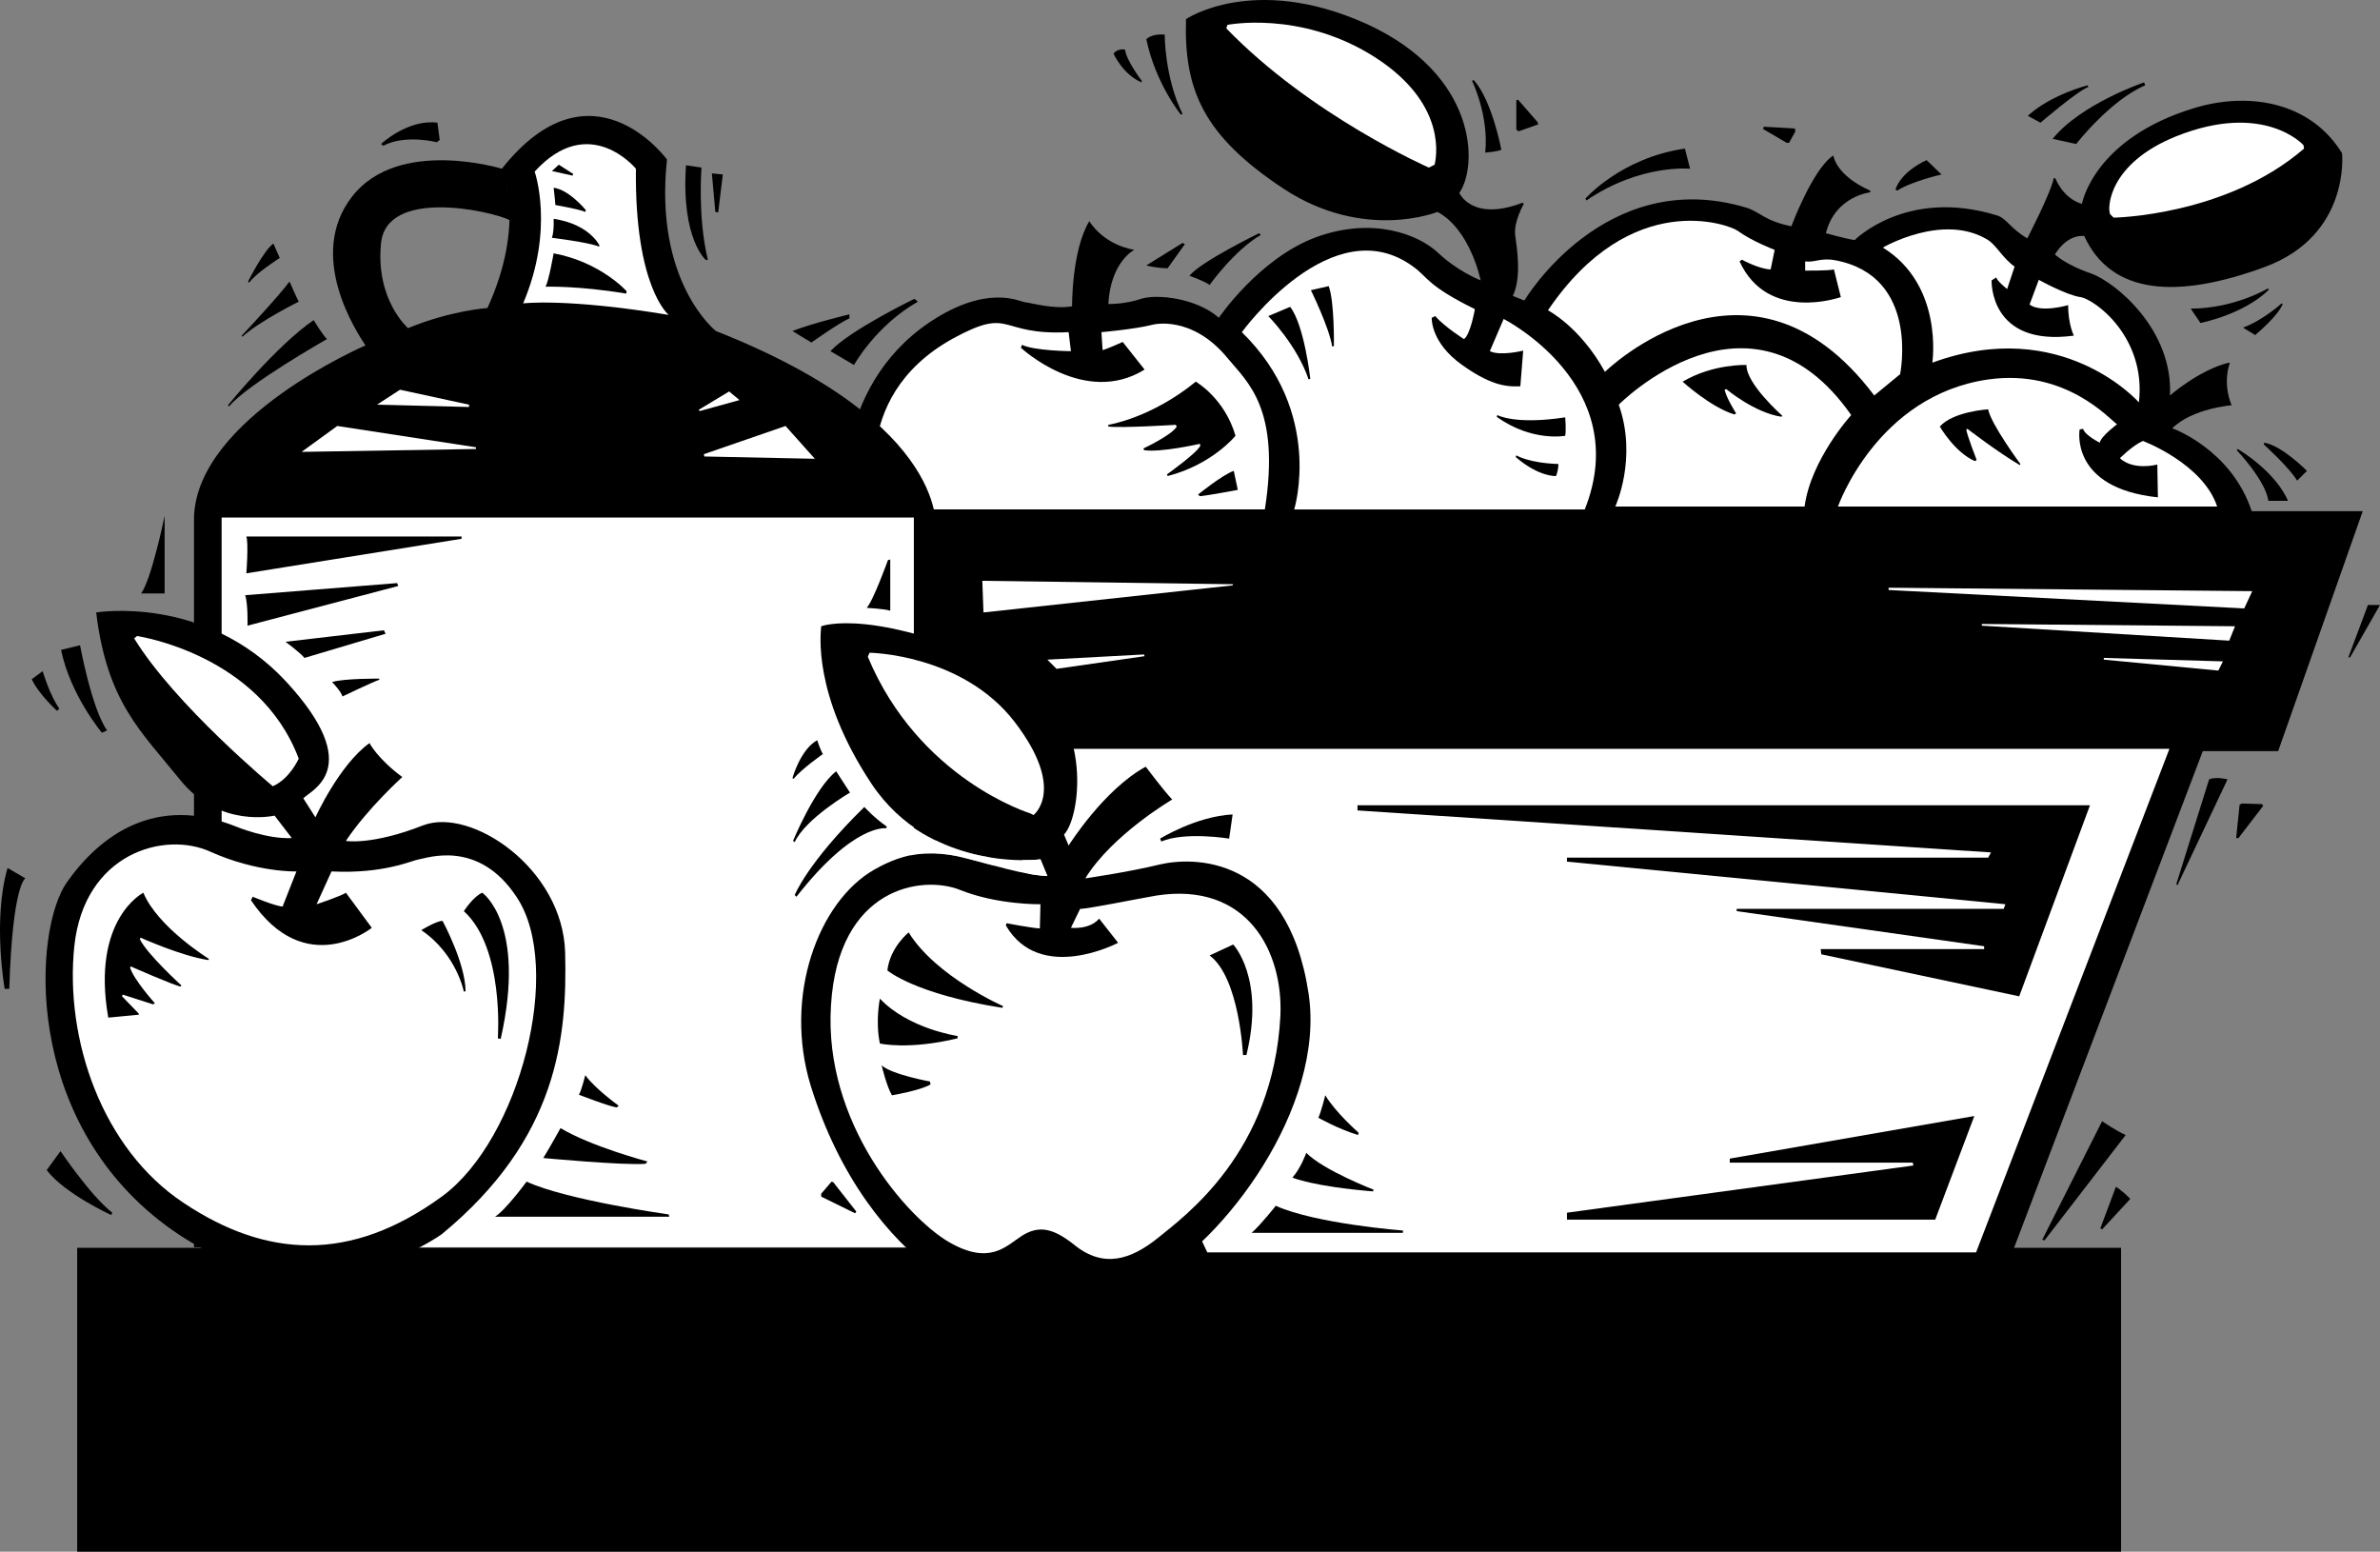 <svg xmlns="http://www.w3.org/2000/svg" width="413.612" height="269.62"><rect width="100%" height="100%" fill="#808080" stroke="none"/><path d="M13.413 216.82h355.2v52.8h-355.2v-52.8m62.602-195.5.398 3-.5.398s-5.418-1.43-9.3.601l-.4-.3s4.657-4.356 9.802-3.7m-21.5 34.301s1.336 2.27 2.3 3.3c0 0-13.93 7.915-17 11.7l-.203-.2s8.43-10.382 14.903-14.8m-4.2-6.7s1.317 3.009 1.598 3.5c0 0-6.824 3.38-9.8 6.098l-.098-.199s6.449-6.86 8.3-9.398m-2.8-6.601 1.097 2.5s-4.386 2.823-5.297 4.3l-.203-.2s2.68-5.382 4.403-6.6m-23 60.8h4.097v-13.5s-2.273 11.066-4.097 13.5m-13.903 9.8 3.301-.8s2.02 11.059 4.7 14.8l-.9.4s-5.483-6.512-7.1-14.4m-5.098 5.098 1.898-1.398s1.3 4.356 2.902 6.5l-.402.398s-3.215-2.917-4.398-5.5m-4.2 32.802 3.098 1.8s-2.242.953-2.8 19.2H.814s-2.132-11.938.5-21m6.798 52.5 2.403-3.302s5.23 7.77 9 10.7l-.2.402s-8.05-3.687-11.203-7.8M119.214 28.718l2.7.402s-.7 8.606 1.1 16l-.3.098s-4.36-3.555-3.5-16.5m4.5 1.402 1.898.2-.797 6.6-.5-.1-.601-6.7m20.601 30.898 4.098 2.403s3.738-6.805 11.102-11l-.602-.5s-11.215 5.445-14.598 9.097m-3.3-1.5s4.816-3.425 6.597-4.199v-.699s-6.375 1.527-9.898 2.898l3.3 2m69.2-10s4.234-5.98 8.898-8.699l-.297-.3s-10.226 4.988-12.101 7.402c0 0 2.68.941 3.5 1.597m-11-3.398s1.566.457 3.7.5l3-4.2-.4-.202-6.3 3.902m0-39.3s.844-1.016 3.2-.802c0 0-.06 7.333 3.1 13.801l-.3.102s-4.406-5.445-6-13.102m-3.699 1.801s-1.27-.285-2 .7c0 0 1.64 3.663 4.898 5v-.302s-2.668-3.472-2.898-5.398m60.597 5.3-.297.099s2.977 6.082 2.297 12.5c0 0 2.274-.184 2.801-.5 0 0-1.613-8.63-4.8-12.098m7.8 8.899 3.402-1.2-.101-.402-3.399-3.899-.3.102v5.097l.398.301m28.902 3.001.899 3.5s-8.625-.876-18 5.5l-.2-.302s6.2-7.105 17.301-8.699m13.7-3.801-.102.403 4.102 2.398h.398l1.102-2-.102-.5-5.398-.3m28.3 5.801 2.598 2.5s-5.168 1.16-7.7 2.8l-.3-.2s.676-2.882 5.402-5.1m21.899-3.7 4.101.898s5.883-7.59 12-10.199l-.203-.5s-10.882 3.653-15.898 9.801m-4.301-4 2.2 1.2s6.367-5.485 8.3-6.2l-.098-.3s-6.335 1.577-10.402 5.3m28.301 33.5 1.7 2.5s7.515-1.465 11.901-5.8l-.203-.2s-5.804 3.496-13.398 3.5m9.101 3.3 2.098 1.298s3.942-3.242 4.8-5.399l-.198-.101s-3.278 2.96-6.7 4.203m4.399 30.097h3.398s-1.617-4.574-8.699-9l-.2.2s4.985 5.21 5.5 8.8m5.001-3.5 1.7-1.699s-4.31-4.383-7.4-4.898l-.1.297s4.476 4.047 5.8 6.3m12.301 21.602h2.097l-5.199 9.098h-.3l3.402-9.098m-24.403 30.3s-1.945-.523-3.199 0l-5.7 18.2.2.2 8.7-18.4m2.499 4.2 3.5.098.203.3-4.3 5.602h-.403l.602-5.8.398-.2m-24.297 55.2s2.434 1.671 4.098 2.398l-14.098 18.3-.402-.097 10.402-20.602m2.399 11.399s1.047.578 2.5 2.101l-4.899 5.301-.3-.2 2.699-7.202"/><path d="M311.315 39.32c-4.597-.93-5.414-2.446-7.703-3.2-24.672-7.5-38.699 16.098-38.699 16.098l-2-.797c1.55-3.281.707-8.266.402-10.602-.257-2.351 1.5-5.398 1.5-5.398l-.203-.203c-8.808 3.386-11-1.7-11-1.7 3.258-4.664 3.258-20.55-16.199-29.398-19.543-8.777-31.3-.8-31.3-.8-.376 12.335 3.038 20.284 17 29.5 13.976 9.16 26.702 4 26.702 4 5.743 3.081 7.5 11.898 7.5 11.898-.613-.266-4.148-1.719-7.402-4.797-3.308-3.11-11.23-6.344-21.2-2.703-9.905 3.672-16.898 14-16.898 14-3.789-3.39-10.726-4.188-13.5-3.297-2.851.984-5.703.898-5.703.898.414-7.367 4.5-9.398 4.5-9.398-5.625-1.047-7.797-5-7.797-5-3.093 5.097-3 14.797-3 14.797-3.226.578-7.257-.64-8.203-.7-.93-.128-6.554-3.222-16.597 3.5-17.117 11.551-14.801 32.801-14.801 32.801h-18.399l22.899 40.899h11.601l42 87.902h144.899l33.101-87.102h13.098l14.7-41.699h-19.298c-3.57-10.789-13.8-14.398-13.8-14.398 3.48-3.469 10.3-4 10.3-4-1.644-4.14-.3-7.301-.3-7.301l-.2-.102c-5.156 1.278-10.203 5.7-10.203 5.7.567-11.399-9.43-19.657-13.699-21.2-4.355-1.457-6.3-3.3-6.3-3.3 2.32-3.739 5.1-3.2 5.1-3.2 4.72 10.247 16.157 10.95 31.302 5.403 15.043-5.516 13.5-19.8 13.5-19.8-5.301-8.642-15.707-10.794-25.5-7.903-17.727 5.312-19.7 16.703-19.7 16.703-3.32-.942-4.601-4.403-4.601-4.403l-.3-.097c-.434 2.484-4.599 10.5-4.599 10.5-2.96-1.735-3.617-3.516-5.3-4-15.703-4.828-24.7 4.297-24.7 4.297-1.808-.29-5-1.2-5-1.2 1.618-6.457 7.7-7.097 7.7-7.097v-.301c-6.035-2.668-6.403-6.102-6.403-6.102-3.558 2.262-7.297 12.301-7.297 12.301"/><path fill="#fff" d="M377.015 130.12h-208.5l41.3 87.5h133.598l33.602-87.5m9.3-15.2-.8 1.598-19.903-1.898v-.3l20.703.6"/><path d="m343.112 193.92-6.797 18h-64v-1.202l60.2-8.2-.102-.5h-31.8v-.699l42.5-7.398m7.8-20.801 12.3-33.2h-127.3v.9l110.102 7.3-.5.898h-73.2v.7l76.2 7.402-.301.8h-46.399v.4l43 6.1v.5h-28.402l.102.9 34.398 7.3"/><path fill="#fff" d="M278.913 64.62s25.113-24.7 46.8 4.098c0 0 2.36-1.93 4.5-3.7 0 0 3.528-17.05-11.3-19.8-2.512-.461-3.582.437-5.2.203v1.597s4.048.036 5-.199l1.2 4.801s-12.68 4.535-17.598-6.2l.399-.3s2.906 1.606 5 1.7l.7-3.4s-4-1.523-6.4-3.3c-1.456-1.082-18.519-7.55-33 13.8 0 0 5.614 2.876 9.9 10.7"/><path fill="#fff" d="M280.714 88.018s3.906-8.386.601-17.699c0 0 22.899-23.218 40.399 1.801 0 0-7.008 7.7-8.102 15.898h-32.898m38.699 0s6.75-19.359 26.2-22.097c13.445-1.852 21.019 6.953 22.3 7.797 0 0-2.836 2.125-3 3.203 0 0-2.574-1.274-2.898-2.403l-.602.102s-1.84 10.168 13.602 11.8l-.102-5.702s-4.09 1.117-6.5-1.098c0 0 2.223-2.238 4-3 0 0 10.422 3.902 12.902 11.398h-65.902"/><path fill="#fff" d="M335.815 63.018s2.016-13.46-8.601-20c0 0 10.512-6.144 18.3-1.3 1.45.93 2.63 3.261 4.598 4.601l-1.297 3.899s-1.57-1.196-1.902-2l-.8.5s-.462 11.601 14.3 9.601c0 0-.98-1.843-1-5.3 0 0-4.668 1.394-6.7-.098l1.602-4.301s4.649 2.605 7.2 3c2.511.355 11.511 6.957 10.199 18.3 0 0-13.352-15.171-35.899-6.902m30.899-25.8.601.601s19.532-.281 33.098-12l-.098-.601s-6.824-7.672-22.203-1.5c-11.648 4.726-11.93 12.414-11.398 13.5"/><path d="M345.515 71.12s-6.106.375-8.403 3c0 0 2.633 4.527 6.102 6l.3-.2s-1.706-4.366-1.8-5.3l.2-.102s5.19 3.989 9.1 6.301l.098-.199s-5.132-6.941-5.597-9.5m-42-7.7s-5.778-.241-11.102 2.9c0 0 4.856 4.433 9 5.698l.3-.199s-1.671-2.593-2-4.101l.302-.098s4.863 4.098 9.597 4.8l.102-.202s-6.297-5.551-6.2-8.797"/><path fill="#fff" d="m170.714 100.92.2 5.5 43.3-4.702.101-.2-43.601-.597m11.301 13.699 1.597 1.598 15.301-2.2-.098-.3-16.8.902m209.398-11.902-1.398 3-61.801-3.2v-.398l63.2.598m-3.001 6.102-1 2.5-43-2.602v-.297l44 .398m-235.5-20.301s-6.176-19.265 12.7-29.699c10.445-5.68 7.632-.476 20.1-1.101l.4 3.3s-6.352-.05-8.5-1.097l-.2.5s11.02 10.297 21.5 3.797l-3.8-4.797s-3.024 1.36-3.5 1.398l-.2-3.101s5.785-.5 8.902-1.297c0 0 6.797-1.828 13.098 5.898 3.426 4.133 9.145 8.727 6.402 26.2h-66.902"/><path fill="#fff" d="M224.913 88.518s5.238-16.816-9.098-30.8c0 0 15.829-21.848 29.899-11.297 2.437 1.75 2.242 3.164 10.601 7.297 0 0-.777 4.465-1.902 5.203 0 0-3.355-2.125-5-4l-.598.297s-.242 4.297 5.297 8.203c5.524 3.969 8.297 3.734 10.102 3.699l.5-6.2s-3.926 1-5.8.099l2.401-5.598s22.688 11.5 14.098 33.098h-50.5m24.402-59.899-1 .5s-20.507-9-35.203-24.2l.203-.6s12.243-2.466 24.797 5.1c12.57 7.626 11.82 16.626 11.203 19.2"/><path d="M272.015 72.518s.183 2.231 0 3.2c0 0-5.762 1.12-11.903-3.297l.102-.301s3.031 1.734 11.8.398m-1.199 8.102s.09.867-.402 2.098c0 0-2.922.203-7-3.297l.102-.3s2.16 1.347 7.3 1.5M224.214 53.32l-3.8 1.6s4.984 5.032 7 11l.3-.1s-1.031-9.305-3.5-12.5m6.699-3.602-3.098.703s3.18 6.457 3.7 9.797l.3-.098s.118-7.684-.902-10.402m-16.5 32.102.7 3.3s-5.118.973-6.598 1.098l-.301-.297s4.266-3.442 6.2-4.102m-6.599-15.499s5 2.85 6.899 9.398c0 0-4.043 5.02-11.8 7l-.099-.297s5.305-3.774 5.797-5l-.097-.3s-6.797 1.554-9.7 1.097l-.101-.297s4.906-2.293 5.8-3.8l-.199-.302s-9.406.59-11.703.301v-.3s7.39-1.134 15.203-7.5m6.399 75.198-.602 4.2s-7.601-1.258-11.797.5l-.203-.5s6.274-3.883 12.602-4.2m7.5 68s-2.625 3.333-4.2 4.7h26.301v-.399s-15.117-1.164-22.101-4.3m5.301-9.199s-.95 2.66-2.403 4.3c0 0 3.477 1.527 14 2.398l.102-.3s-8.656-3.336-11.7-6.399m3.301-9.999s-.773 3.077-1.203 3.898c0 0 3.528 1.992 6.903 3l.097-.399s-3.953-3.441-5.796-6.5M162.612 92.42s2.993-18.648-38.199-34.902c0 0-10.785-8.44-8.5-29.8 0 0-13.121-18.051-28.7 1.601 0 0 4.29 9.371-2.5 24.2 0 0-6.41.433-13.8 3.5 0 0-5.668-4.903-4.7-14.7.907-9.703 18.99-5.703 22.302-4.101.363.136-.114-6.352-1.301-8.899 0 0-17.938-5.515-26 4.801-8.063 10.309.816 23.66 2.3 25.898 0 0-29.206 12.536-29.8 29.801v126.899h128.898V92.42"/><path fill="#fff" d="M158.815 89.92h-120.3v126.798h120.3V89.92m-42.601-35.202s-5.941-4.739-5.7-25.399c0 0-8.116-9.922-17.6.5 0 0 3.523 9.922-2 22.899 0 0 7.398-.957 25.3 2m-46.699 13-4 2.601 16 .399v-.399l-12-2.601m-10.903 6.3-6.199 4.5 30.3-.5v-.3l-24.1-3.7m77.902 0 5.097 5.7-19.199-.399-.098-.398 14.2-4.903m-9.801-6 1.8 1.5-6.902 1.903-.199-.203 5.3-3.2"/><path d="M96.214 44.018s-.828 4.723-1.399 5.801c0 0 5.774-.187 14 1.2l.098-.399s-4.48-5.066-12.699-6.602m0-6s.11 2.145-.3 3.301c0 0 6.269.766 8.1 1.5l.2-.101s-1.656-3.739-8-4.7m0-5.398s.25 2.059.3 3c0 0 4.216.746 5.2 1.2l.101-.302s-2.867-3.546-5.601-3.898m.898-4-1.199 1.098 3.602.8.097-.3-2.5-1.598m-54.297 71s.399-5.176 0-6.402h37.399v.402l-37.399 6m.2 9.098s.105-3.793-.403-5.297l26.403-2.102.199.5-26.2 6.899m6.598 2.8s2.555 1.864 3.301 2.801l14.102-4.199-.301-.602-17.102 2m8.102 7s1.578 1.614 1.8 2.5c0 0 5.384-2.582 6.4-2.898v-.2s-6.18-.058-8.2.598m33.801 86.802s-3.657 4.98-5.5 6.1h30.3l-.101-.402s-17.734-2.48-24.7-5.699m5.899-9.301s-1.793 3.239-3 5.2c0 0 14.05 1.32 17.8 1l.302-.399s-9.817-2.61-15.102-5.8m4.301-9.199s-.656 2.64-1.102 3.398c0 0 5.368 2.101 6.602 2.203l.3-.3c0-.001-4.113-2.942-5.8-5.302m48.898-81.199s3.133.168 4.102.5v-8.902l-.399.101s-2.585 7.157-3.703 8.301m-.398 34.598s1.656 1.851 3.898 3.402l-.097.3s-5.606-.913-15.602 11.9l-.3-.302s2.226-5.648 12.1-15.3m-4.898-6.2s1.567 2.438 2.399 3.7c0 0-7.75 4.539-9.602 8.601l-.297-.199s3.79-9.207 7.5-12.102m-3.3-5.398s.62 1.871 1 2.398c0 0-3.633 2.528-5.102 4.301l-.2-.101s1.36-4.961 4.302-6.598m2.5 76.7-1.801 2.1v.5l5.898 2.9.203-.302-4-5.097-.3-.102m-67.7 9.101s-23.101 17.04-48-1.5c-24.976-18.585-23.007-51.35-17.203-59.6 5.82-8.25 15.477-15.282 29.403-9.7 0 0 5.386 2.234 9.699 2l-3-3.902s-9.563 2.273-16.399-6.2c-6.851-8.496-12.703-13.511-14.601-29.097 0 0 18.906-3.164 33 12 14.031 15.21 4.148 18.96 3 20.297l2.101 3.3s4.149-9.136 9.399-12.898c0 0 1.387 2.711 5.7 5.898 0 0-6.075 5.477-9.802 11.102 0 0 4.508.79 13.403-2.7 8.324-3.226 24.308 7.462 24.699 22.098.36 14.614-1.188 32.239-21.399 48.903"/><path fill="#fff" d="m57.612 151.42-2.597 5.7s4.324-1.437 5.097-2l4.5 6.098s-11.554 9.258-21-4.797l.301-.602s3.98 1.653 5.2 1.7l2.402-6.098s-6.801.21-14.903-3.403c-8.023-3.699-21.992.239-23.699 16.403-1.668 16.086 4.754 35.164 19 44.597 14.254 9.504 28.95 10.555 45-1.199 13.457-9.968 21.055-39.61 12.902-51.898-6.664-10.195-15.664-6.774-17-6.602-1.289.203-6.05 2.547-15.203 2.102M47.413 136.62s-17.023-14.144-24.098-25.7l.5-.402s21.254 3.086 28.098 21.301c0 0-1.52 3.48-4.5 4.801"/><path d="M24.913 155.12s-9.101 4.566-6.098 21.7l5.297-.5v-.2l-2.898-3 .101-.3 5.297 1.698.301-.199s-3.715-4.125-4.3-6.199l.1-.2s7.743 3.407 8.7 3.5l.102-.202s-5.88-5.336-7.2-8l.098-.297s7.223 3.242 11.8 3.898l.102-.199s-8.89-5.48-11.402-11.5m58.902 0s7.727 5.371 3.2 25.398l-.5-.097s1.175-15.656-5.903-22.102c0 0 1.657-2.57 3.203-3.199m-6.902 4.898s3.942 7.27 4 12.2l-.3.101s-1.258-6.55-7.4-10.699c0 0 2.712-1.652 3.7-1.602m104.699 59.302s-11.086 7.5-19.097 1.698c-8.114-5.824-16.692-16.511-21.602-32.3-4.84-15.711 1.375-32.11 11-37.598 11.488-6.613 17.676.137 30.102 1.098l-1.2-2.899s-19.054 2.407-29.402-13.199c-10.277-15.52-8.77-26.246-8.7-27.3 0 0 9.185-3.598 33.802 8 13.511 6.406 11.543 24.874 8.398 28.198l.8 1.903s6.095-9.727 13.4-13.703c0 0 3.242 4.304 4.6 5.703 0 0-10.46 6.129-15.1 13.7 0-.001 7.507-1.083 12.902-2.403 5.48-1.305 22.191-2.024 25.898 22.402 3.02 19.98-15.074 43.324-27.2 49.598-7.452 3.894-16.75-.742-18.6-2.899"/><path fill="#fff" d="M180.815 157.12s-7.476.137-14-2.5c-6.601-2.613-21.18-.457-22.402 20.098-1.308 20.508 13.363 36.96 20.5 41.101 7.113 4.11 9.926.688 12.7-1.101 2.85-1.774 5.3-1.438 9.1 1.601 5.095 4.125 9.829 2.532 14.5-1.199 4.61-3.77 20.063-14.816 21.302-38.602.511-11.199-5.77-23.386-21.602-20.898-3.285.566-12.05 2.348-13.2 2.3l-1.6 3.298s3.257.37 4.902-1.598l3.3 4.2s-13.57 7.171-19.5-3l.098-.4s4.567.868 5.801.9l.102-4.2m-1.801-15.8s-19.317-5.907-28.2-27.2l.297-.7s16.086.196 25.203 12c9.07 11.821 3.297 16.2 3.297 16.2l-.597-.3m-20.7 2.198v5.102s3.68-.879 8.7.3c5.105 1.259 11.34 3.227 15 3.298l-1.2-2.899s-11.93 1.61-22.5-5.8"/><path d="M157.913 162.018s-3.23 2.57-3.7 6.602c0 0 4.79 4.133 20 6.5l.102-.3s-11.671-5.134-16.402-12.802m-5 11.5s-.816 3.934 0 7.801c0 0 4.902 1.164 13.5-.898v-.403s-8.562-1.253-13.5-6.5m.301 11.602s.906 3.77 1.8 5.2c0 0 5.06-.86 6.7-1.9l-.102-.5s-6.554-1.179-8.398-2.8m61.101-21s5.57 5.793 2.297 19.2h-.597s-.582-13.407-5.801-17.302l4.101-1.898"/></svg>
